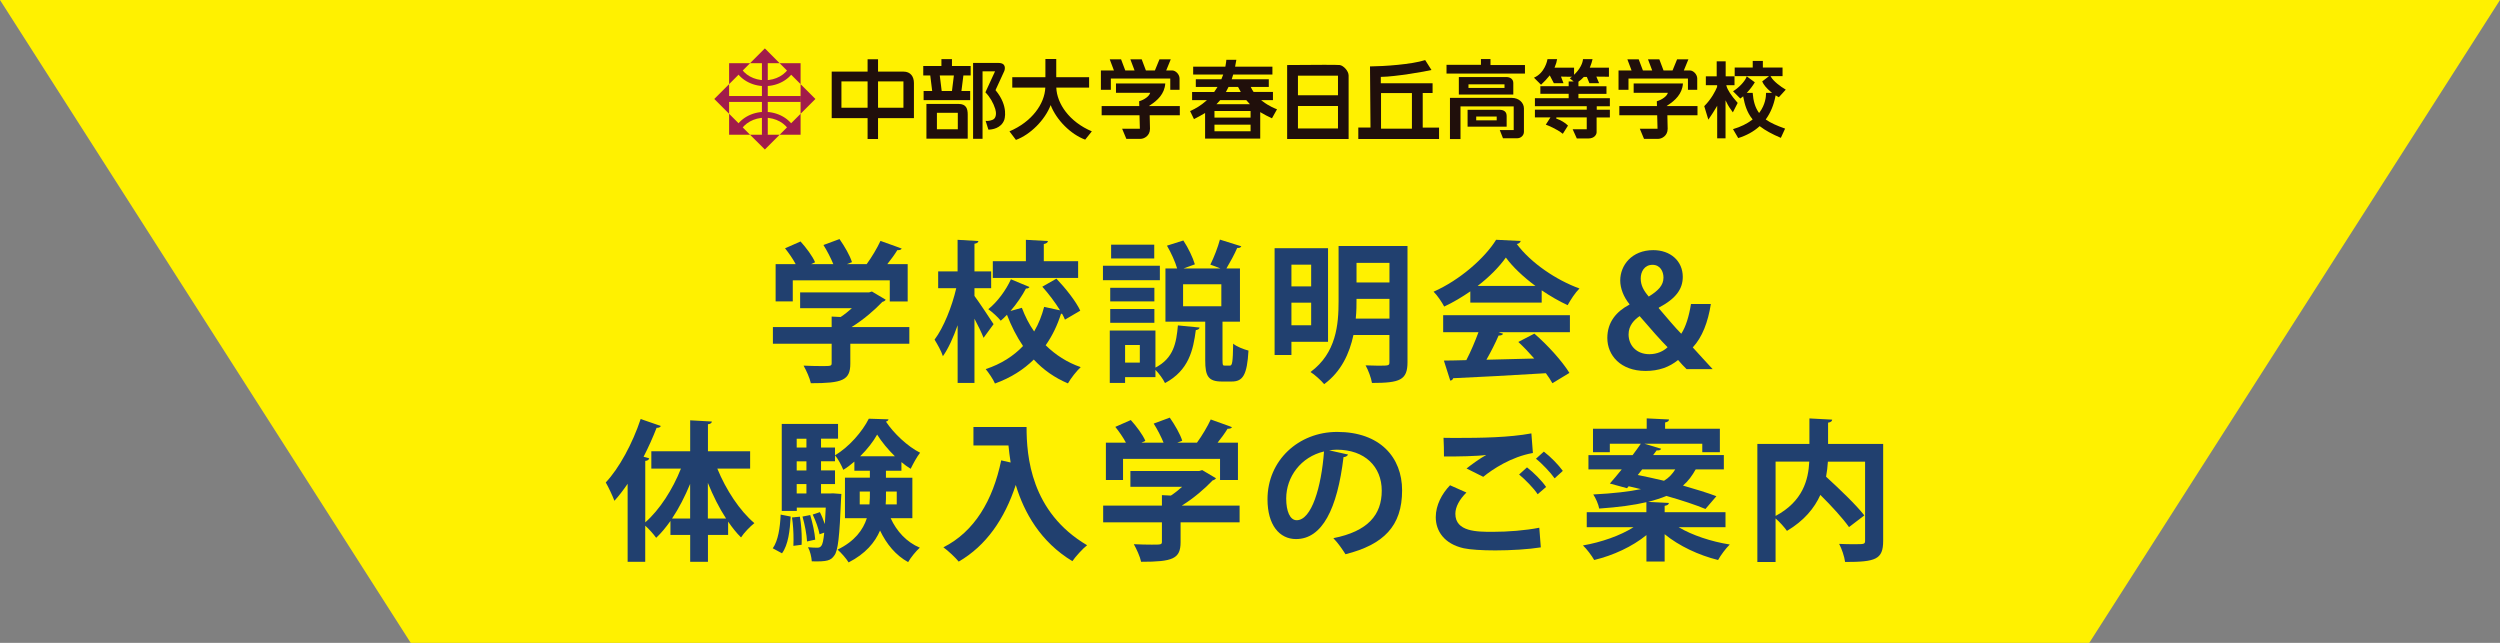 <?xml version="1.0" encoding="UTF-8"?>
<svg id="_レイヤー_1" data-name="レイヤー 1" xmlns="http://www.w3.org/2000/svg" width="560" height="144" version="1.1" viewBox="0 0 560 144">
  <rect x="0" y="0" width="560" height="144" fill="#808080" stroke="none"/>
  <defs>
    <style>
      .cls-1 {
        fill: #21406f;
      }

      .cls-1, .cls-2, .cls-3, .cls-4 {
        stroke-width: 0px;
      }

      .cls-2 {
        fill: #200f0b;
      }

      .cls-3 {
        fill: #fff100;
      }

      .cls-4 {
        fill: #a11c4a;
      }
    </style>
  </defs>
  <polygon class="cls-3" points="0 0 92 144 468 144 560 0 0 0"/>
  <g>
    <path class="cls-1" d="M203.69,73.26v3.74h-13.22v4.45c0,3.74-1.77,4.39-8.84,4.39-.24-1.16-1.02-2.86-1.63-3.94,1.39.07,2.92.1,4.01.1,2.11,0,2.28,0,2.28-.68v-4.32h-13.16v-3.74h13.16v-2.35l2.01.1c.88-.58,1.73-1.26,2.52-1.97h-11.59v-3.54h15.43l.65-.2,3.09,1.84c-.14.24-.44.41-.75.48-1.7,1.8-4.25,4.01-6.9,5.64h12.95ZM177.58,62.79v4.73h-3.84v-8.36h4.49c-.61-1.16-1.53-2.48-2.38-3.54l3.47-1.53c1.26,1.39,2.69,3.3,3.26,4.66l-.88.41h4.96c-.54-1.33-1.39-2.99-2.21-4.28l3.6-1.33c1.12,1.6,2.35,3.71,2.79,5.17l-1.12.44h4.42c1.16-1.6,2.35-3.6,3.09-5.2,4.56,1.63,4.66,1.67,4.76,1.73-.2.31-.58.37-.99.34-.58.95-1.39,2.07-2.24,3.13h4.56v8.36h-4.01v-4.73h-21.72Z"/>
    <path class="cls-1" d="M218.28,66.29c.95,1.26,3.67,5.37,4.28,6.32l-2.24,3.06c-.44-1.12-1.22-2.75-2.04-4.28v14.38h-3.77v-12.92c-.95,2.72-2.07,5.2-3.3,6.94-.34-1.12-1.26-2.72-1.87-3.71,2.04-2.72,3.91-7.41,4.86-11.52h-4.05v-3.77h4.35v-7.07l4.66.27c-.03.31-.27.51-.88.61v6.19h3.74v3.77h-3.74v1.73ZM236.64,62.42c2.07,2.18,4.39,5.1,5.34,7.17l-3.43,2.01c-.17-.41-.37-.85-.65-1.33-.07.03-.17.03-.24.03-.78,2.48-1.9,4.86-3.43,7.04,2.18,2.14,4.79,3.84,7.85,4.9-.92.85-2.24,2.52-2.86,3.64-2.99-1.26-5.54-3.06-7.65-5.34-2.28,2.24-5.13,4.08-8.7,5.37-.37-.92-1.43-2.45-2.07-3.23,3.5-1.16,6.26-2.96,8.36-5.17-1.43-2.11-2.62-4.45-3.6-7-.44.48-.92.92-1.39,1.33-.61-.78-1.9-1.94-2.79-2.58,2.04-1.63,3.98-4.28,5.07-6.7l4.15,1.73c-.1.2-.34.37-.78.34-.85,1.6-2.07,3.43-3.47,5.03l2.55-.71c.71,1.87,1.6,3.67,2.75,5.3,1.02-1.73,1.73-3.57,2.24-5.51l3.57.78c-1.09-1.77-2.58-3.74-3.98-5.3l3.16-1.8ZM241.5,58.51v3.74h-19.11v-3.74h7.41v-4.79l4.93.27c-.03.34-.31.54-.92.68v3.84h7.68Z"/>
    <path class="cls-1" d="M259.81,59.53v3.23h-12.75v-3.23h12.75ZM258.82,74.04v8.3c4.08-2.11,4.69-5.54,5.03-9.45l4.86.48c-.07.31-.34.51-.85.58-.58,4.45-1.56,9.01-6.9,11.86-.41-.88-1.33-2.14-2.14-2.96v1.63h-6.8v1.29h-3.43v-11.73h10.23ZM258.58,64.46v3.06h-9.89v-3.06h9.89ZM248.69,72.31v-3.09h9.89v3.09h-9.89ZM258.55,54.8v3.09h-9.66v-3.09h9.66ZM255.32,81.22v-3.94h-3.3v3.94h3.3ZM273.85,80.71c0,1.05.03,1.19.51,1.19h1.12c.54,0,.68-.65.75-4.93.75.68,2.41,1.29,3.43,1.56-.31,5.47-1.26,6.93-3.74,6.93h-2.24c-3.03,0-3.71-1.22-3.71-4.73v-8.67h-8.91v-11.93h2.62c-.44-1.5-1.36-3.54-2.28-5.1l3.67-1.16c1.09,1.63,2.14,3.84,2.58,5.34l-2.52.92h8.23c-.75-.31-1.53-.61-2.24-.85.78-1.56,1.7-3.91,2.14-5.61l4.79,1.5c-.1.27-.44.41-.92.37-.61,1.43-1.6,3.23-2.41,4.59h3.03v11.93h-3.91v8.64ZM265.01,63.68v4.93h8.57v-4.93h-8.57Z"/>
    <path class="cls-1" d="M297.47,76.56h-8.19v2.96h-3.77v-23.93h11.97v20.98ZM293.7,59.29h-4.42v4.86h4.42v-4.86ZM289.28,72.86h4.42v-5.07h-4.42v5.07ZM315.28,55.11v26.01c0,4.01-1.67,4.66-7.96,4.66-.17-1.12-.85-2.92-1.43-3.94.92.03,1.9.07,2.72.07,2.52,0,2.62,0,2.62-.82v-6.05h-8.06c-.88,4.11-2.72,8.19-6.56,11.01-.61-.78-2.21-2.21-3.06-2.72,5.78-4.25,6.29-10.64,6.29-15.84v-12.38h15.43ZM303.86,66.94c0,1.33,0,2.72-.17,4.42h7.55v-4.42h-7.38ZM311.24,58.88h-7.38v4.39h7.38v-4.39Z"/>
    <path class="cls-1" d="M329.35,67.79v-2.52c-1.84,1.26-3.81,2.45-5.85,3.4-.48-.92-1.53-2.52-2.38-3.33,5.92-2.62,11.49-7.55,14.01-11.63l5.51.27c-.1.34-.41.61-.88.68,3.16,4.25,8.87,8.09,14.04,9.96-1.02,1.02-1.94,2.48-2.65,3.74-1.9-.88-3.91-2.04-5.81-3.33v2.75h-15.98ZM323.27,74.42v-3.81h28.39v3.81h-15.98l1.02.34c-.14.27-.48.41-1.02.41-.71,1.67-1.7,3.6-2.72,5.41,3.37-.07,7.04-.17,10.71-.27-1.16-1.33-2.38-2.62-3.57-3.71l3.6-1.87c3.06,2.65,6.26,6.22,7.85,8.8l-3.81,2.31c-.37-.68-.88-1.43-1.46-2.24-7.68.48-15.57.88-20.77,1.12-.07.31-.34.51-.65.54l-1.43-4.49c1.43-.03,3.13-.03,5.03-.1.99-1.9,1.97-4.22,2.72-6.26h-7.92ZM343.94,64.05c-2.65-1.97-5.07-4.22-6.63-6.36-1.46,2.07-3.67,4.32-6.32,6.36h12.95Z"/>
    <path class="cls-1" d="M377.79,82.68c-.61-.61-1.22-1.22-1.9-2.04-1.97,1.6-4.32,2.45-7.28,2.45-5.61,0-8.57-3.5-8.57-7.38,0-3.57,2.04-5.95,4.96-7.48v-.1c-1.29-1.56-2.07-3.54-2.07-5.3,0-3.37,2.55-6.8,7.41-6.8,3.81,0,6.6,2.41,6.6,5.98,0,2.65-1.43,4.83-5.37,6.9v.14c1.8,2.11,3.74,4.42,5.03,5.71,1.02-1.56,1.73-3.88,2.18-6.66h4.45c-.65,4.11-1.94,7.44-4.05,9.72,1.43,1.56,2.92,3.23,4.45,4.86h-5.85ZM373.54,77.78c-1.39-1.39-3.88-4.18-6.26-6.97-1.16.78-2.48,2.07-2.48,4.08,0,2.48,1.77,4.45,4.66,4.45,1.73,0,3.16-.68,4.08-1.56ZM367.52,62.38c0,1.56.68,2.75,1.8,4.05,2.14-1.33,3.3-2.52,3.3-4.25,0-1.33-.71-2.86-2.45-2.86-1.84,0-2.65,1.56-2.65,3.06Z"/>
    <path class="cls-1" d="M168.02,104.97h-7.34c1.94,4.76,5.03,9.45,8.3,12.21-.95.75-2.31,2.14-2.99,3.2-1.02-.99-1.97-2.21-2.89-3.54v2.99h-4.52v6.02h-3.98v-6.02h-4.42v-3.13c-1.02,1.43-2.07,2.72-3.2,3.77-.58-.82-1.6-1.97-2.45-2.72v8.09h-3.94v-17.47c-.95,1.39-1.94,2.69-2.96,3.81-.37-1.02-1.36-3.13-1.94-4.11,2.99-3.16,6.02-8.77,7.82-14.21l4.52,1.56c-.14.27-.44.44-.95.41-.85,2.18-1.84,4.39-2.92,6.49l1.26.34c-.07.31-.31.54-.88.58v13.77c3.2-2.79,6.15-7.38,7.99-12.04h-6.63v-3.88h8.7v-6.94l4.86.27c-.03.31-.27.54-.88.61v6.05h9.45v3.88ZM154.59,108.4c-1.16,2.79-2.52,5.47-4.05,7.75h4.05v-7.75ZM158.56,116.15h4.08c-1.56-2.38-2.92-5.13-4.08-7.99v7.99Z"/>
    <path class="cls-1" d="M177.11,115.71c-.17,3.13-.54,6.32-1.94,8.23l-2.07-1.12c1.22-1.73,1.63-4.62,1.77-7.55l2.24.44ZM183.91,100.24h3.13v3.09h-3.13v2.04h3.13v3.06h-3.13v2.11h1.94l.75-.03,1.87.14c0,.31-.03.71-.07,1.05-.34,8.5-.68,11.7-1.53,12.75-.75,1.09-1.56,1.39-5.03,1.29-.07-.99-.37-2.31-.85-3.16.92.1,1.67.1,2.11.1.37,0,.61-.07.88-.41s.48-1.19.65-2.96l-1.05.37c-.2-1.22-.88-3.06-1.53-4.42l1.6-.54c.41.78.78,1.73,1.09,2.62h.03c.07-1.02.14-2.21.2-3.64h-6.49v.75h-3.37v-19.48h12.61v3.3h-3.81v1.97ZM177.72,122.27c.03-.44.03-.92.03-1.43,0-1.56-.1-3.4-.34-4.93l1.77-.17c.27,1.56.41,3.5.41,5.07,0,.44,0,.85-.03,1.22l-1.84.24ZM180.64,98.27h-2.18v1.97h2.18v-1.97ZM180.64,105.38v-2.04h-2.18v2.04h2.18ZM180.64,110.54v-2.11h-2.18v2.11h2.18ZM180.78,121.29c-.07-1.5-.51-3.81-1.02-5.58l1.73-.34c.54,1.77,1.02,4.05,1.12,5.51l-1.84.41ZM204.37,116.08h-4.86c1.33,2.92,3.57,5.37,6.53,6.6-.85.75-2.04,2.21-2.62,3.23-2.75-1.5-4.83-4.01-6.29-7.07-1.16,2.69-3.26,5.2-7.04,7.14-.51-.85-1.7-2.21-2.48-2.86,3.88-1.9,5.71-4.42,6.56-7.04h-4.9v-9.08h5.58v-1.56h-3.47v-2.04c-.78.68-1.63,1.33-2.48,1.84-.41-.99-1.16-2.45-1.87-3.26,3.13-1.8,6.19-5.37,7.58-8.19l4.42.14c-.07.27-.27.44-.58.51,1.73,2.62,4.86,5.58,7.65,6.97-.75.95-1.56,2.48-2.11,3.6-.68-.41-1.39-.92-2.07-1.5v1.94h-3.47v1.56h5.92v9.08ZM192.58,112.99h2.18c.1-1.12.1-1.8.1-2.89h-2.28v2.89ZM200.46,102.21c-1.56-1.53-2.99-3.26-3.98-4.86-.85,1.53-2.21,3.3-3.81,4.86h7.79ZM200.87,110.1h-2.41c0,1.56,0,2.14-.07,2.89h2.48v-2.89Z"/>
    <path class="cls-1" d="M218.05,95.65h11.9c0,6.49.92,19.04,13.56,26.48-.92.71-2.58,2.52-3.3,3.57-7.14-4.32-10.81-10.88-12.68-17.07-2.52,7.65-6.63,13.6-12.78,17.17-.71-.88-2.38-2.45-3.43-3.2,6.94-3.5,11.08-10.47,12.95-19.48l2.11.48c-.2-1.33-.37-2.62-.48-3.81h-7.85v-4.15Z"/>
    <path class="cls-1" d="M277.67,113.26v3.74h-13.22v4.45c0,3.74-1.77,4.39-8.84,4.39-.24-1.16-1.02-2.86-1.63-3.94,1.39.07,2.92.1,4.01.1,2.11,0,2.28,0,2.28-.68v-4.32h-13.16v-3.74h13.16v-2.35l2.01.1c.88-.58,1.73-1.26,2.52-1.97h-11.59v-3.54h15.43l.65-.2,3.09,1.83c-.14.24-.44.41-.75.48-1.7,1.8-4.25,4.01-6.9,5.64h12.95ZM251.56,102.79v4.73h-3.84v-8.36h4.49c-.61-1.16-1.53-2.48-2.38-3.54l3.47-1.53c1.26,1.39,2.69,3.3,3.26,4.66l-.88.41h4.96c-.54-1.33-1.39-2.99-2.21-4.28l3.6-1.33c1.12,1.6,2.35,3.71,2.79,5.17l-1.12.44h4.42c1.16-1.6,2.35-3.6,3.09-5.2,4.56,1.63,4.66,1.67,4.76,1.73-.2.31-.58.37-.99.34-.58.95-1.39,2.07-2.24,3.13h4.56v8.36h-4.01v-4.73h-21.72Z"/>
    <path class="cls-1" d="M301.97,101.81c-.14.31-.54.58-1.02.58-1.39,11.63-4.79,18.36-10.64,18.36-3.71,0-6.39-3.13-6.39-8.91,0-8.7,6.94-15.09,15.6-15.09,9.62,0,14.55,5.71,14.55,13.09,0,7.99-4.11,12.14-12.68,14.31-.65-1.02-1.6-2.45-2.72-3.6,7.75-1.53,10.84-5.24,10.84-10.64s-3.81-9.18-10.06-9.18c-.61,0-1.16.07-1.73.14l4.25.95ZM296.57,101.13c-5.17,1.22-8.46,5.68-8.46,10.54,0,2.86.85,4.86,2.35,4.86,3.33,0,5.54-7.45,6.12-15.4Z"/>
    <path class="cls-1" d="M345.14,122.61c-2.72.44-6.66.68-10.2.68-2.96,0-5.64-.17-7.07-.48-4.39-.99-6.26-3.88-6.26-6.97,0-2.65,1.36-5.24,3.2-7.14l3.67,1.63c-1.56,1.53-2.48,3.23-2.48,4.76,0,4.04,4.86,4.04,8.33,4.04s7.38-.31,10.47-.92l.34,4.39ZM328.52,104.93c1.16-.92,2.99-2.24,4.35-2.99v-.03c-1.73.27-6.56.37-9.42.34,0-1.05-.03-3.23-.1-4.18.65.03,1.46.03,2.38.03,6.29,0,12.31-.1,17.3-1.02l.34,4.39c-4.86.85-9.08,3.67-11.12,5.34l-3.74-1.87ZM344.43,110.71c-.78-1.26-2.89-3.4-4.15-4.42l1.77-1.6c1.46,1.12,3.33,2.99,4.28,4.39l-1.9,1.63ZM348.23,107.14c-.85-1.22-2.82-3.33-4.18-4.38l1.77-1.6c1.56,1.19,3.3,2.99,4.25,4.32l-1.84,1.67Z"/>
    <path class="cls-1" d="M386.51,118.09h-10.5c3.03,1.8,7.31,3.23,11.46,3.88-.88.85-2.04,2.41-2.62,3.47-4.28-1.05-8.74-3.13-11.97-5.78v6.12h-4.08v-5.92c-3.16,2.58-7.45,4.56-11.7,5.58-.54-.95-1.67-2.48-2.52-3.26,4.11-.71,8.4-2.21,11.32-4.08h-10.47v-3.37h13.36v-2.24c-2.75.65-6.19,1.12-10.57,1.43-.17-.95-.78-2.35-1.33-3.16,4.62-.24,8.06-.65,10.68-1.19-.92-.24-1.87-.44-2.75-.65l-.37.44-3.84-1.05c.78-.88,1.7-1.97,2.65-3.16h-7.45v-3.2h9.89c.65-.88,1.29-1.73,1.84-2.55h-6.94v1.9h-3.77v-5.27h12.03v-2.31l5,.24c-.03.37-.27.54-.88.68v1.39h12.27v5.27h-3.94v-1.9h-12.95l3.74,1.12c-.14.31-.44.41-1.02.37l-.78,1.05h15.84v3.2h-6.19l-.14.03c-.75,1.36-1.63,2.58-2.82,3.6,2.86.82,5.51,1.63,7.48,2.38l-2.45,2.86c-2.11-.88-5.27-1.94-8.74-2.92-1.16.48-2.52.92-4.11,1.33l4.66.24c-.03.34-.31.54-.95.65v1.43h13.63v3.37ZM367.85,105.14l-.99,1.26c1.87.37,3.88.82,5.88,1.29,1.16-.71,1.9-1.56,2.52-2.55h-7.41Z"/>
    <path class="cls-1" d="M421.83,99.43v21.72c0,4.18-1.7,4.73-8.53,4.73-.14-1.16-.75-2.99-1.33-4.05,1.19.07,2.52.07,3.5.07,2.07,0,2.31,0,2.31-.78v-17.71h-8.33c-.07,1.09-.2,2.24-.41,3.37,2.96,2.72,6.7,6.26,8.57,8.67l-3.43,2.62c-1.33-1.9-3.91-4.73-6.42-7.21-1.33,2.96-3.64,5.78-7.48,8.06-.54-.78-1.63-2.01-2.55-2.79v9.76h-4.08v-26.45h11.66v-5.71l5.1.27c-.03.34-.27.58-.92.68v4.76h12.34ZM397.73,103.4v12.17c6.12-3.26,7.34-8.09,7.55-12.17h-7.55Z"/>
  </g>
  <g>
    <g>
      <rect class="cls-4" x="163.26" y="21.51" width="16.13" height="1.32"/>
      <rect class="cls-4" x="170.67" y="14.1" width="1.31" height="16.13"/>
      <polygon class="cls-4" points="179.33 14.16 174.64 14.16 179.33 18.85 179.33 14.16"/>
      <polygon class="cls-4" points="163.32 14.16 163.32 18.85 168.01 14.16 163.32 14.16"/>
      <polygon class="cls-4" points="171.33 33.49 174.64 30.18 168.01 30.18 171.33 33.49"/>
      <polygon class="cls-4" points="160 22.17 163.32 25.49 163.32 18.85 160 22.17"/>
      <polygon class="cls-4" points="171.33 10.84 168.01 14.16 174.64 14.16 171.33 10.84"/>
      <polygon class="cls-4" points="182.65 22.17 179.33 18.85 179.33 25.49 182.65 22.17"/>
      <path class="cls-4" d="M171.33,19.29c-2.95,0-5.6-1.51-6.76-3.85l1.18-.59c.94,1.9,3.14,3.12,5.59,3.12s4.64-1.23,5.58-3.12l1.18.59c-1.16,2.34-3.82,3.85-6.76,3.85Z"/>
      <polygon class="cls-4" points="179.33 30.18 174.64 30.18 179.33 25.49 179.33 30.18"/>
      <polygon class="cls-4" points="163.32 30.18 163.32 25.49 168.01 30.18 163.32 30.18"/>
      <path class="cls-4" d="M176.91,29.49c-.94-1.9-3.14-3.12-5.58-3.12s-4.64,1.23-5.59,3.12l-1.18-.58c1.16-2.34,3.82-3.85,6.76-3.85s5.6,1.51,6.76,3.85l-1.18.58Z"/>
    </g>
    <g>
      <path class="cls-2" d="M202.37,24.13h-5.69v-5.89h5.69v5.89ZM204.72,18.6c0-1.43-.74-2.56-2.35-2.56h-5.69v-2.76h-2.34v2.76h-8.04v10.42h0s8.04,0,8.04,0v4.67h2.34v-4.67h8.04s0,0,0,0h0v-7.87ZM188.48,18.24h5.86v5.89h-5.86v-5.89Z"/>
      <path class="cls-2" d="M217.43,16.9v-2.12h-4.19v-1.54h-2.36v1.54h-4.07v2.12h1.57l.43,3.49h-1.92v2.04h10.43v-2.04h-1.96l.44-3.49h1.64ZM213.23,20.39h-2.29l-.43-3.49h3.16l-.43,3.49Z"/>
      <path class="cls-2" d="M214.7,23.28h-7.18v7.78h9.25v-5.4c0-1.34-.35-2.38-2.07-2.38M209.87,25.27h4.68v3.69h-4.68v-3.69Z"/>
      <path class="cls-2" d="M222.99,20.2s1.77-3.86,1.94-4.22c.17-.36.58-1.88-1.28-1.88h-5.68v16.99h2.12v-15.11h2.8l-2.16,4.7c1.04,1.07,1.77,2.35,2.21,3.74.27.87.2,1.81-.3,2.23-.38.33-1.33.51-1.86.43l.62,1.96c.8,0,2.85-.28,3.55-2.17,0,0,1.11-3.01-1.96-6.68"/>
      <path class="cls-2" d="M236.61,19.63h7.35v-2.33h-7.36v-4.09h-2.43v4.09h-7.42v2.33h7.4c-.15,3.63-3.01,7.67-8.03,9.79l1.45,1.92c3.21-1.17,6.49-4.44,7.78-7.8,1.29,3.36,4.52,6.56,7.73,7.74l1.49-1.86c-5.02-2.12-7.81-6.16-7.96-9.79"/>
      <path class="cls-2" d="M262.56,15.78h-1.33l1.02-2.49h-2.53l-1.02,2.49h-2.02l-.94-2.49h-2.54l.94,2.49h-2.08l-.94-2.49h-2.54l.94,2.49h-2.92v4.34h2.23v-2.53h13.31v2.53h2.08v-2.53c0-.92-.86-1.81-1.66-1.81"/>
      <path class="cls-2" d="M264.29,23.76h-6.93s.07-.07.3-.22c1.59-1.02,3.21-2.51,3.36-4.84h-11.04v2.09h7.66c-.18.74-1.28,1.54-2.47,1.89l.03,1.08h-8.43v2.06h8.48l.08,3.02h-3.97l.94,2.26h3.22c.69,0,2.08-.63,2.08-2.26h0s-.07-3.02-.07-3.02h6.75v-2.06Z"/>
      <path class="cls-2" d="M288.32,31.13V14.57c.93-.01,5.15-.05,8.28-.05,2.05,0,3.23.02,3.5.05.83.11,1.99,1.32,1.99,2.35v14.21h-13.77ZM290.74,28.77h8.97v-5.02h-8.97v5.02ZM290.74,21.34h8.97v-4.39h-8.97v4.39Z"/>
      <path class="cls-2" d="M304.26,31.13v-2.56h2.73v-.13c0-.18-.09-12.08-.11-13.56,3.18-.03,9.3-.44,12.36-1.42l1.41,2.22c-1.25.32-8.14,1.51-11.22,1.54h-.13v1.43h11.6v2.19h-2.21v7.74h3.66v2.56h-18.1ZM309.35,28.82h6.92v-7.97h-6.92v7.97Z"/>
      <polygon class="cls-2" points="324.02 16.48 324.02 14.52 331.73 14.52 331.73 13.23 333.87 13.23 333.87 14.57 341.59 14.57 341.59 16.48 324.02 16.48"/>
      <path class="cls-2" d="M324.79,31.16v-9.23h13.91c1.47,0,2.66,1.06,2.66,2.35v5.26c0,.78-.68,1.43-1.49,1.43h-3.2l-.72-1.83h3.12v-5.31h-11.92v7.32h-2.34Z"/>
      <path class="cls-2" d="M328.74,28.38v-3.78s7.26,0,7.26,0c.25,0,1.49.06,1.49,1.34v2.44h-8.75ZM330.67,26.96h4.59v-.85h-4.59v.85Z"/>
      <path class="cls-2" d="M326.78,21.17v-3.91h10.65c.93,0,1.55.53,1.55,1.33v2.58h-12.2ZM328.95,19.7h8.06v-.81h-8.07v.81Z"/>
      <path class="cls-2" d="M353.2,31l-.92-2.04h3.15v-2.67h-6.8l-.04.26c1.07.38,2.01.94,2.64,1.58l-1.16,1.84c-1.39-1.12-3.36-1.88-3.81-2.05l1.04-1.62h-3.48v-1.73h11.61v-.78h-11.61v-1.8h7.56v-.98h-6.34v-1.7h6.34v-1.07h1.11l-.85-.69.17-.13.31-.23h-.63c-.72-.02-1.5-.03-1.63-.03h-.2l.07.18c.06.17.36.94.49,1.29h-2.16c-.13-.25-.55-1.07-.82-1.57l-.1-.18-.13.16c-.49.62-1.09,1.26-1.82,1.94l-1.58-1.58c2.42-1.05,2.97-3.79,3.03-4.15h2.15c-.08.57-.25,1.13-.5,1.71l-.08.19h4.38v1.6l.23-.23c1.6-1.61,1.76-3.03,1.77-3.27h2.14c-.14.61-.32,1.19-.54,1.71l-.08.19h4.29v2.04c-.52,0-2.82-.03-2.82-.03l.08.19c.07.17.39.94.54,1.29h-2.17c-.12-.29-.58-1.41-.58-1.41h-.67l-.04.04c-.36.39-.73.72-1.11.99l-.06.04v1.02h6.28v1.7h-6.28v.98h7.04v1.8h-2.94v.78h2.94v1.73h-2.97v3.3c0,.55-.51,1.41-1.87,1.41h-2.61Z"/>
      <path class="cls-2" d="M384.65,31v-7.31l-.25.43c-.54.92-1.02,1.64-1.43,2.23l-.3.45-.92-3.02c1.61-1.61,2.5-3.38,2.88-4.3v-.03s.01-.37.01-.37h-2.53v-1.98h2.43v-3.36h2.01v3.36h1.98v1.98h-1.84l.04.17c.24.9,1.04,2.12,2.38,3.65,0,0,.1.12.13.15l-1.08,2.12c-.62-.82-1.09-1.56-1.39-2.22l-.25-.48v8.51h-1.88ZM388.18,28.93c1.72-.5,3.16-1.21,4.3-2.09l.11-.08-.08-.11c-1.22-1.53-1.69-3.24-2-4.86l-.04-.22-.17.14c-.14.12-.3.24-.47.36l-1.63-1.63c1.14-.67,2.61-2.1,3.01-3.19l.06-.15,1.81,1.34c-.45.75-1,1.49-1.61,2.15l-.21.22h1.34c.14,1.86.56,3.24,1.33,4.35l.11.15.11-.15c1.25-1.69,1.45-3.44,1.45-4.35h1.35l-.29-.24c-.96-.79-1.64-1.62-1.93-2.33l1.53-1.18h-7.69v-1.93h4.04v-1.48h2.27v1.48h4.41v1.93h-2.69l.12.2c.55.95,2.09,2.12,3.29,2.82l-1.55,1.7c-.16-.08-.34-.19-.56-.32l-.16-.1-.04.19c-.38,1.97-1.09,3.69-2.1,5.1l-.08.11.11.08c.99.68,2.3,1.29,4.23,1.97l-.95,2.07c-1.97-.83-3.49-1.67-4.65-2.56l-.09-.07-.08.07c-1.27,1.15-2.86,2.03-4.73,2.61l-1.18-2.02Z"/>
      <path class="cls-2" d="M269.94,31.05v-5.74l-.2.12c-.65.39-1.36.78-2.29,1.25l-.87-1.8c1.32-.58,2.49-1.32,3.51-2.22l.26-.23h-3.32v-1.83h4.95l.04-.06c.18-.26.4-.56.58-.87l.12-.2h-4.86v-1.72h5.73l.03-.08c.11-.27.21-.54.31-.79l.07-.18h-6.73v-1.77h7.21l.02-.11c.15-.75.19-1.27.2-1.42h2.24c-.08.5-.16.95-.25,1.37l-.03.16h8.36v1.77h-8.79l-.03.1c-.08.27-.16.53-.24.78l-.06.17h8.31v1.72h-4.05l.1.19c.18.37.34.64.51.88l.04.06h4.33v1.83h-2.65l.31.24c1.48,1.15,2.96,1.7,3.25,1.81l-1.13,2.02c-.94-.44-1.74-.85-2.43-1.27l-.2-.12v5.94h-12.34ZM272.04,29.41h8.09v-1.48h-8.09v1.48ZM272.04,26.35h8.09v-1.48h-8.09v1.48ZM273.28,22.48c-.2.23-.38.44-.57.63l-.23.23h7.5l-.21-.23c-.23-.24-.41-.44-.56-.63l-.04-.05h-5.84l-.04.05ZM275.15,19.56c-.12.24-.27.56-.44.85l-.11.2h3.34l-.11-.2c-.15-.27-.31-.56-.46-.86l-.04-.07h-2.14l-.04.08Z"/>
      <path class="cls-2" d="M378.51,15.78h-1.33l1.02-2.49h-2.53l-1.02,2.49h-2.02l-.94-2.49h-2.54l.94,2.49h-2.08l-.94-2.49h-2.54l.94,2.49h-2.92v4.34h2.23v-2.53h13.32v2.53h2.08v-2.53c0-.92-.86-1.81-1.66-1.81"/>
      <path class="cls-2" d="M380.25,23.76h-6.93s.07-.07.3-.22c1.59-1.02,3.21-2.51,3.36-4.84h-11.04v2.09h7.66c-.18.74-1.28,1.54-2.47,1.89l.03,1.08h-8.43v2.06h8.48l.08,3.02h-3.97l.94,2.26h3.22c.69,0,2.08-.63,2.08-2.26h0s-.07-3.02-.07-3.02h6.75v-2.06Z"/>
    </g>
  </g>
</svg>
